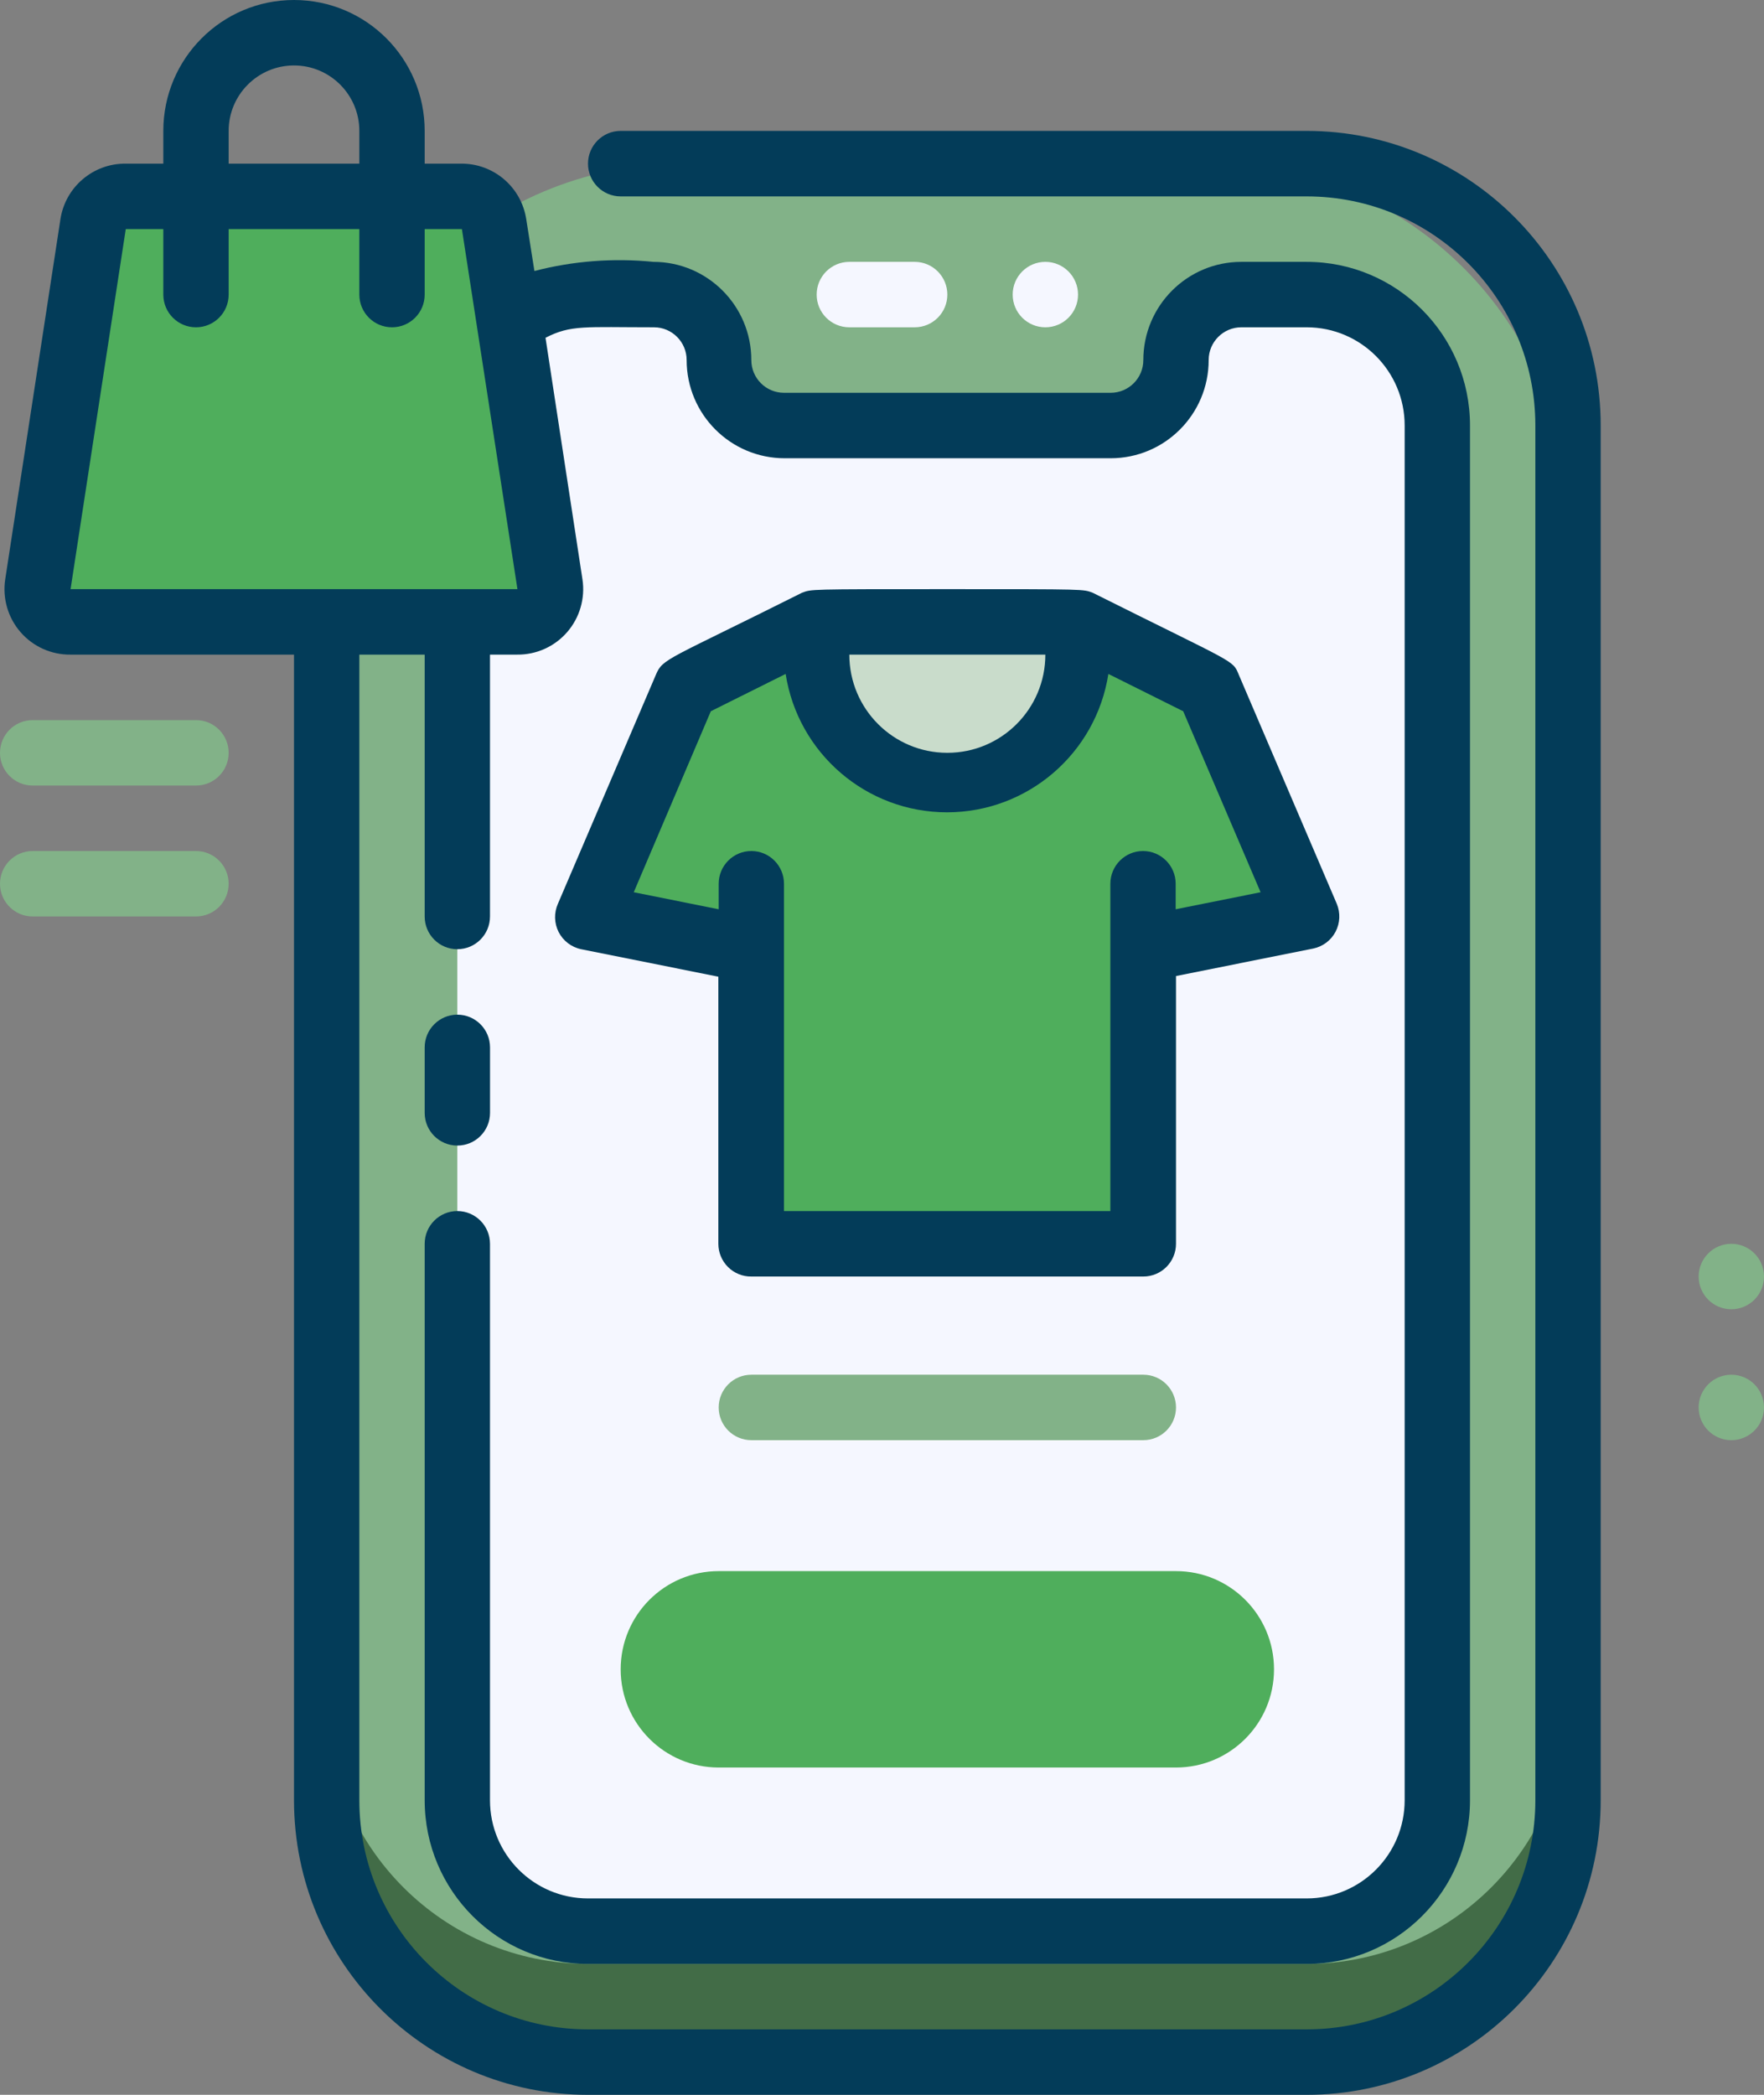<?xml version="1.0" encoding="UTF-8"?>
<svg xmlns="http://www.w3.org/2000/svg" width="48" height="57" viewBox="0 0 48 57" fill="none">
  <rect x="0" y="0" width="48" height="57" fill="#808080" stroke="none"/>
  <g>
    <g>
      <path d="M24.098 0C29.445 0 33.778 4.333 33.778 9.68L33.778 41.977C33.778 47.323 29.445 51.656 24.098 51.656L9.68 51.656C4.333 51.656 0 47.323 0 41.977L0 9.68C0 4.333 4.333 0 9.68 0L24.098 0Z" fill="#82B288" transform="translate(8.88 4.453)"></path>
      <path d="M26.667 7.125L7.111 7.125C3.184 7.125 0 3.935 0 0L0 2.672C0 6.607 3.184 9.797 7.111 9.797L26.667 9.797C30.594 9.797 33.778 6.607 33.778 2.672L33.778 0C33.778 3.935 30.594 7.125 26.667 7.125Z" fill="#426C47" transform="translate(8.889 46.313)"></path>
      <path d="M26.667 3.562L26.667 40.969C26.667 42.936 25.075 44.531 23.111 44.531L3.556 44.531C1.592 44.531 0 42.936 0 40.969L0 3.562C0 1.595 1.592 0 3.556 0L5.333 0C6.315 0 7.111 0.797 7.111 1.781C7.111 2.765 7.907 3.562 8.889 3.562L17.778 3.562C18.76 3.562 19.556 2.765 19.556 1.781C19.556 0.797 20.352 0 21.333 0L23.111 0C25.075 0 26.667 1.595 26.667 3.562Z" fill="#F5F7FF" transform="translate(12.444 8.016)"></path>
      <path d="M2.667 0L0.889 0C0.398 0 0 0.399 0 0.891C0 1.383 0.398 1.781 0.889 1.781L2.667 1.781C3.158 1.781 3.556 1.383 3.556 0.891C3.556 0.399 3.158 0 2.667 0Z" fill="#F5F7FF" transform="translate(22.222 7.125)"></path>
      <path d="M0.889 0C0.398 0 0 0.399 0 0.891C0 1.383 0.398 1.781 0.889 1.781C1.38 1.781 1.778 1.383 1.778 0.891C1.778 0.399 1.38 0 0.889 0Z" fill="#F5F7FF" transform="translate(27.556 7.125)"></path>
      <path d="M13.041 11.578L0.899 11.578C0.638 11.581 0.389 11.469 0.218 11.272C0.047 11.075 -0.029 10.812 0.01 10.554L1.512 0.757C1.579 0.318 1.958 -0.005 2.401 5.76973e-05L11.539 5.76973e-05C11.982 -0.005 12.361 0.318 12.428 0.757L13.93 10.554C13.969 10.812 13.893 11.075 13.722 11.272C13.551 11.469 13.302 11.581 13.041 11.578Z" fill="#4FAE5C" transform="translate(1.021 5.344)"></path>
      <path d="M19.556 8.016L15.111 8.906L15.111 16.922L4.444 16.922L4.444 8.906L0 8.016L2.667 1.781L6.222 0L13.333 0L16.889 1.781L19.556 8.016L19.556 8.016Z" fill="#4FAE5C" transform="translate(15.991 16.922)"></path>
      <path d="M3.556 4.453C1.592 4.453 0 2.858 0 0.891L0 0L7.111 0L7.111 0.891C7.111 2.858 5.519 4.453 3.556 4.453Z" fill="#C9DCCB" transform="translate(22.222 16.922)"></path>
      <path d="M35.434 3.562L16.767 3.562C16.276 3.562 15.878 3.961 15.878 4.453C15.878 4.945 16.276 5.344 16.767 5.344L35.434 5.344C38.87 5.344 41.656 8.135 41.656 11.578L41.656 48.984C41.656 52.428 38.87 55.219 35.434 55.219L15.878 55.219C12.441 55.219 9.656 52.428 9.656 48.984L9.656 17.812L11.434 17.812L11.434 24.938C11.434 25.429 11.831 25.828 12.322 25.828C12.813 25.828 13.211 25.429 13.211 24.938L13.211 17.812L13.949 17.812C14.471 17.818 14.968 17.595 15.311 17.2C15.653 16.806 15.805 16.281 15.727 15.764L14.722 9.191C15.416 8.835 15.78 8.906 17.674 8.906C18.164 8.906 18.562 9.305 18.562 9.797C18.562 11.273 19.756 12.469 21.229 12.469L30.1 12.469C31.573 12.469 32.767 11.273 32.767 9.797C32.767 9.305 33.165 8.906 33.656 8.906L35.434 8.906C36.906 8.906 38.1 10.102 38.1 11.578L38.1 48.984C38.1 50.46 36.906 51.656 35.434 51.656L15.878 51.656C14.405 51.656 13.211 50.46 13.211 48.984L13.211 33.844C13.211 33.352 12.813 32.953 12.322 32.953C11.831 32.953 11.434 33.352 11.434 33.844L11.434 48.984C11.434 51.444 13.423 53.438 15.878 53.438L35.434 53.438C37.888 53.438 39.878 51.444 39.878 48.984L39.878 11.578C39.878 9.119 37.888 7.125 35.434 7.125L33.656 7.125C32.183 7.125 30.989 8.321 30.989 9.797C30.989 10.289 30.591 10.688 30.1 10.688L21.211 10.688C20.72 10.688 20.322 10.289 20.322 9.797C20.322 8.321 19.128 7.125 17.656 7.125C16.571 7.016 15.475 7.1 14.42 7.374L14.198 5.967C14.065 5.089 13.307 4.443 12.42 4.453L11.434 4.453L11.434 3.562C11.434 1.595 9.842 1.20476e-16 7.878 0C5.914 -1.20476e-16 4.322 1.595 4.322 3.562L4.322 4.453L3.3 4.453C2.414 4.443 1.655 5.089 1.522 5.967L0.02 15.764C-0.058 16.281 0.094 16.806 0.436 17.2C0.779 17.595 1.276 17.818 1.798 17.812L7.878 17.812L7.878 48.984C7.878 53.411 11.46 57 15.878 57L35.434 57C39.852 57 43.434 53.411 43.434 48.984L43.434 11.578C43.434 7.151 39.852 3.562 35.434 3.562ZM6.1 3.562C6.1 2.579 6.896 1.781 7.878 1.781C8.86 1.781 9.656 2.579 9.656 3.562L9.656 4.453L6.1 4.453L6.1 3.562ZM1.798 16.031L3.3 6.234L4.322 6.234L4.322 8.016C4.322 8.508 4.72 8.906 5.211 8.906C5.702 8.906 6.1 8.508 6.1 8.016L6.1 6.234L9.656 6.234L9.656 8.016C9.656 8.508 10.054 8.906 10.545 8.906C11.036 8.906 11.434 8.508 11.434 8.016L11.434 6.234L12.447 6.234L13.958 16.031L1.798 16.031Z" fill="#033C59" transform="translate(0.122 0)"></path>
      <path d="M0.889 3.562C1.38 3.562 1.778 3.164 1.778 2.672L1.778 0.891C1.778 0.399 1.38 0 0.889 0C0.398 0 0 0.399 0 0.891L0 2.672C0 3.164 0.398 3.562 0.889 3.562Z" fill="#033C59" transform="translate(11.556 27.609)"></path>
      <path d="M5.341 18.703L16.007 18.703C16.498 18.703 16.896 18.304 16.896 17.812L16.896 10.527L20.63 9.779C20.891 9.725 21.114 9.557 21.238 9.321C21.362 9.084 21.373 8.805 21.27 8.559L18.603 2.325C18.434 1.915 18.532 2.048 14.63 0.098C14.363 0 14.496 0 10.674 0C6.852 0 6.985 0 6.718 0.098C3.056 1.933 2.932 1.879 2.745 2.325L0.078 8.559C-0.032 8.805 -0.025 9.089 0.097 9.33C0.22 9.57 0.445 9.742 0.709 9.797L4.443 10.545L4.443 17.812C4.443 18.05 4.538 18.278 4.706 18.445C4.875 18.613 5.103 18.706 5.341 18.703ZM13.341 1.781C13.341 3.257 12.147 4.453 10.674 4.453C9.201 4.453 8.007 3.257 8.007 1.781L13.341 1.781ZM4.238 3.322L6.274 2.307C6.612 4.474 8.475 6.072 10.665 6.072C12.855 6.072 14.718 4.474 15.056 2.307L17.092 3.322L19.198 8.247L16.887 8.71L16.887 8.016C16.887 7.524 16.489 7.125 15.998 7.125C15.508 7.125 15.11 7.524 15.11 8.016L15.11 16.922L6.229 16.922L6.229 8.016C6.229 7.524 5.832 7.125 5.341 7.125C4.85 7.125 4.452 7.524 4.452 8.016L4.452 8.71L2.141 8.247L4.238 3.322Z" fill="#033C59" transform="translate(15.104 16.031)"></path>
      <path d="M15.111 5.344L2.667 5.344C1.194 5.344 0 4.148 0 2.672C0 1.196 1.194 0 2.667 0L15.111 0C16.584 0 17.778 1.196 17.778 2.672C17.778 4.148 16.584 5.344 15.111 5.344Z" fill="#4FAE5C" transform="translate(16.889 42.75)"></path>
      <path d="M0.889 1.781L5.333 1.781C5.824 1.781 6.222 1.383 6.222 0.891C6.222 0.399 5.824 0 5.333 0L0.889 0C0.398 0 0 0.399 0 0.891C0 1.383 0.398 1.781 0.889 1.781Z" fill="#82B288" transform="translate(0 19.594)"></path>
      <path d="M5.333 0L0.889 0C0.398 0 0 0.399 0 0.891C0 1.383 0.398 1.781 0.889 1.781L5.333 1.781C5.824 1.781 6.222 1.383 6.222 0.891C6.222 0.399 5.824 0 5.333 0Z" fill="#82B288" transform="translate(0 23.156)"></path>
      <path d="M11.556 1.781L0.889 1.781C0.398 1.781 0 1.383 0 0.891C0 0.399 0.398 0 0.889 0L11.556 0C12.046 0 12.444 0.399 12.444 0.891C12.444 1.383 12.046 1.781 11.556 1.781Z" fill="#82B288" transform="translate(19.556 37.406)"></path>
      <path d="M0.889 0C0.398 0 0 0.399 0 0.891C0 1.383 0.398 1.781 0.889 1.781C1.38 1.781 1.778 1.383 1.778 0.891C1.778 0.399 1.38 0 0.889 0Z" fill="#82B288" transform="translate(46.222 37.406)"></path>
      <path d="M0.889 1.781C1.38 1.781 1.778 1.383 1.778 0.891C1.778 0.399 1.38 0 0.889 0C0.398 0 0 0.399 0 0.891C0 1.383 0.398 1.781 0.889 1.781Z" fill="#82B288" transform="translate(46.222 33.844)"></path>
    </g>
  </g>
</svg>
